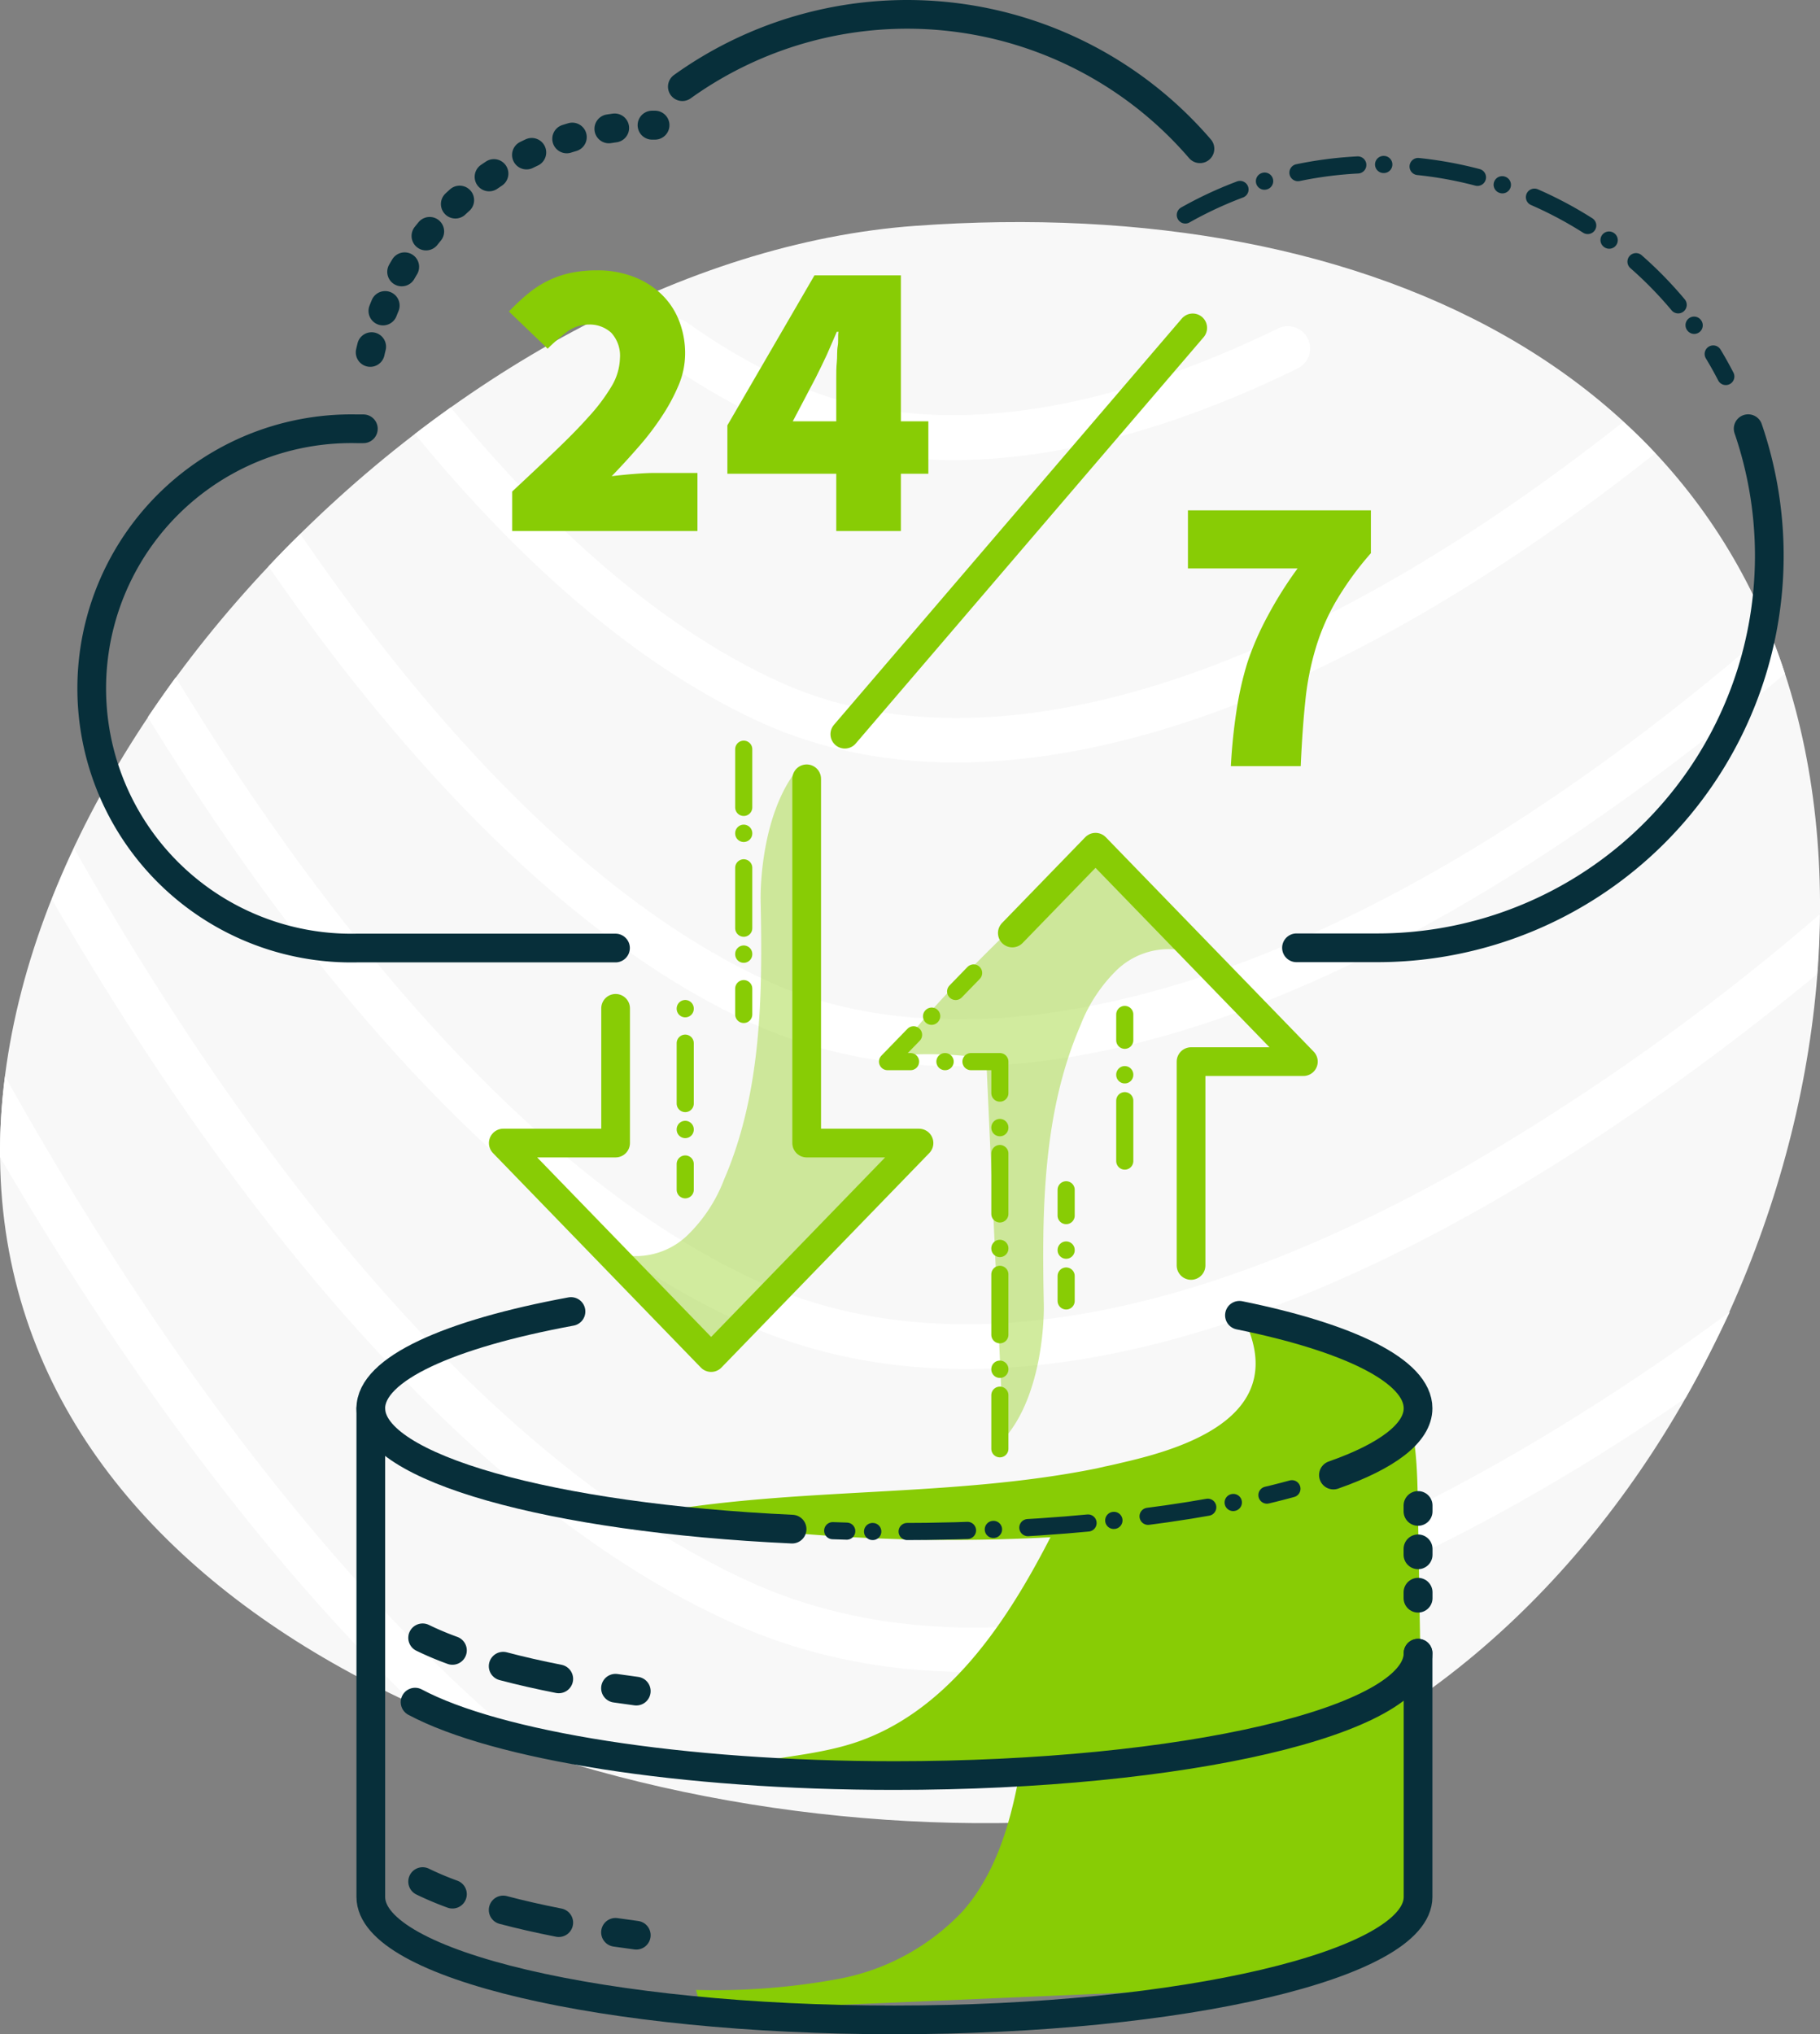 <svg xmlns="http://www.w3.org/2000/svg" viewBox="0 0 163.64 182.84">
  <rect x="0" y="0" width="163.64" height="182.84" fill="#808080" stroke="none"/>
  <defs>
    <style>
      .cls-1 {
        fill: #f8f8f8;
      }

      .cls-2 {
        fill: #fff;
      }

      .cls-3 {
        fill: #88cc05;
      }

      .cls-4 {
        opacity: 0.39;
      }

      .cls-5, .cls-6, .cls-7, .cls-8, .cls-9 {
        fill: none;
        stroke-linecap: round;
        stroke-linejoin: round;
      }

      .cls-5, .cls-8 {
        stroke: #88cc05;
      }

      .cls-5, .cls-9 {
        stroke-width: 1.54px;
        stroke-dasharray: 2.32 3.09 0.02;
      }

      .cls-6, .cls-7, .cls-9 {
        stroke: #072f3a;
      }

      .cls-6, .cls-8 {
        stroke-width: 2.58px;
      }

      .cls-7 {
        stroke-width: 2.6px;
        stroke-dasharray: 0.52 3.38;
      }
    </style>
  </defs>
  <title>Caterers-247access_1</title>
  <g id="Layer_2" data-name="Layer 2">
    <g id="Artwork">
      <path class="cls-1" d="M.28,108.83c-4.22-39.57,40.66-85.53,82-88.53S159,34,163.23,73.55s-24.46,87-65.75,90S4.49,148.39.28,108.83Z"/>
      <g>
        <path class="cls-2" d="M67.66,92c12.54,5.65,27,4.71,42-.45,17.15-5.94,34.87-17.46,50.83-31-.43-1.33-.9-2.64-1.42-3.9C119.1,91.3,87.09,96.32,69.31,88.31,55.27,82,40.73,68.08,27,48c-1,.95-1.93,1.92-2.86,2.91C38.17,71.24,53.11,85.4,67.66,92Z"/>
        <path class="cls-2" d="M37.37,153.28a107.13,107.13,0,0,0,10.73,4.2C31.69,144.19,15.35,123.35.45,96.74A53.79,53.79,0,0,0,0,104C11.82,124.2,24.49,140.91,37.37,153.28Z"/>
        <path class="cls-2" d="M71.08,34.37A55.27,55.27,0,0,1,61.8,29a2,2,0,0,0-2.32,3.26,59,59,0,0,0,10,5.79c10.1,4.56,22.55,4.38,36.45-.43a94.69,94.69,0,0,0,10.69-4.48,2,2,0,1,0-1.76-3.59C97.7,37.87,82.58,39.55,71.08,34.37Z"/>
        <path class="cls-2" d="M68.55,65c11,4.94,24.46,4.64,39.44-.54C120.76,60,134.6,52,148.83,40.74c-.91-1-1.88-1.92-2.88-2.82C116.4,61.27,89,69.81,70.19,61.34,60.36,56.9,50.38,48.59,40.52,36.62c-1.09.78-2.16,1.57-3.22,2.39C47.59,51.54,58.11,60.28,68.55,65Z"/>
        <path class="cls-2" d="M65.89,145.89c14.1,6.36,30.66,5.51,48.13-.54,12.25-4.24,24.93-11,37.52-19.68,1.44-2.52,2.75-5.12,4-7.76q-5.1,3.77-10.19,7.09c-39.12,25.59-63.88,23.5-77.77,17.25-20.66-9.32-41.88-32.42-60.92-66-.71,1.51-1.38,3-2,4.58C23.73,113.75,45,136.49,65.89,145.89Z"/>
        <path class="cls-2" d="M66.78,118.92c13.27,6,28.77,5.13,45-.49,17-5.87,34.73-17,51.6-30.87.13-1.8.21-3.59.23-5.37a210.36,210.36,0,0,1-32.26,22.91c-24.85,14-46.61,17.54-62.95,10.18-17.53-7.9-35.93-27-52.6-54.4-.86,1.18-1.7,2.38-2.51,3.58C34.38,98.74,53.69,113,66.78,118.92Z"/>
      </g>
      <path class="cls-3" d="M127.91,161.46q-.21-13.41-.44-26.82c-.07-4.43-.36-9.37-3.6-12.39-2.12-2-5.09-2.69-7.92-3.32-1.45-.32-2.91-.63-4.38-.92,4.94,9.2-5.13,12.18-10.66,13.45-.53.13-1.06.25-1.6.36l-.69.16h0c-13.27,2.68-27.21,1.61-40.58,4.11a164.45,164.45,0,0,0,36.41,2.08c-4,7.79-9.31,15.73-17.6,18.47-4.42,1.45-9.28,1.28-13.59,3l28.31.29c-.82,4.26-2.13,8.57-5,11.84a20.46,20.46,0,0,1-11.14,6.09,61.33,61.33,0,0,1-12.85,1l.3,1.1c-.06.56.73.76,1.3.73L103.45,179c4.8-.21,9.66-.42,14.26-1.8,3.42-1,6.82-2.85,8.6-6C128,168.33,128,164.8,127.91,161.46Z"/>
      <g class="cls-4">
        <path class="cls-3" d="M74.6,103.16a1.27,1.27,0,0,1-.87-.35,1.35,1.35,0,0,1-.21-.77Q72.77,85.45,72,68.86c-.15.17-.32.35-.49.52C68.63,73.2,68.35,79.27,68.39,81h0c.18,8.51.08,17.22-3.28,25a13.88,13.88,0,0,1-3.27,5,6.72,6.72,0,0,1-5.51,1.85c1.92,3.64,5.12,5.23,7.79,8.36.26.3,15.51-13.91,17.48-17.88A34.12,34.12,0,0,1,74.6,103.16Z"/>
      </g>
      <g class="cls-4">
        <path class="cls-3" d="M87.64,95a1.27,1.27,0,0,1,.87.35,1.35,1.35,0,0,1,.21.77q.75,16.61,1.51,33.19l.49-.53c2.9-3.81,3.17-9.88,3.13-11.58h0c-.18-8.51-.08-17.22,3.28-25a14.05,14.05,0,0,1,3.27-5,6.75,6.75,0,0,1,5.51-1.84c-1.92-3.65-5.12-5.23-7.79-8.36-.26-.31-15.51,13.91-17.48,17.87A34.84,34.84,0,0,1,87.64,95Z"/>
      </g>
      <line class="cls-5" x1="66.87" y1="91.18" x2="66.87" y2="67.34"/>
      <line class="cls-5" x1="61.61" y1="106.94" x2="61.61" y2="88.68"/>
      <line class="cls-5" x1="95.86" y1="106.94" x2="95.86" y2="116.93"/>
      <line class="cls-5" x1="101.13" y1="91.18" x2="101.13" y2="105.13"/>
      <path class="cls-6" d="M127.5,148.59c0,6.1-21.08,11-47.08,11-19.25,0-35.8-2.71-43.1-6.6"/>
      <line class="cls-7" x1="127.5" y1="143.64" x2="127.5" y2="134.11"/>
      <path class="cls-6" d="M33.34,126.62V170.5c0,6.1,21.08,11.05,47.08,11.05s47.08-5,47.08-11.05V148.59"/>
      <g>
        <path class="cls-6" d="M40.68,170.25A28,28,0,0,1,38,169.12"/>
        <path class="cls-6" d="M50.24,172.81c-1.78-.35-3.45-.73-5-1.14"/>
        <path class="cls-6" d="M57.21,173.94l-1.87-.26"/>
      </g>
      <g>
        <path class="cls-6" d="M40.68,148.34A28,28,0,0,1,38,147.21"/>
        <path class="cls-6" d="M50.24,150.9c-1.78-.35-3.45-.73-5-1.14"/>
        <path class="cls-6" d="M57.21,152l-1.87-.26"/>
      </g>
      <path class="cls-7" d="M33.29,31.67a26.26,26.26,0,0,1,25.6-20.42"/>
      <path class="cls-6" d="M55.34,85.21H32.07a23.34,23.34,0,1,1,0-46.67h.6"/>
      <polyline class="cls-8" points="72.53 70 72.53 102.74 82.63 102.74 63.94 122.02 45.25 102.74 55.35 102.74 55.35 90.63"/>
      <polyline class="cls-5" points="87.54 87.45 79.8 95.42 89.9 95.42 89.9 130.22"/>
      <polyline class="cls-8" points="107.09 113.74 107.09 95.42 117.19 95.42 98.5 76.15 91.02 83.86"/>
      <path class="cls-9" d="M155.17,33.84a35.22,35.22,0,0,0-49.89-13.75"/>
      <path class="cls-6" d="M157.18,38.53a35.24,35.24,0,0,1-33.3,46.66h-7.31"/>
      <path class="cls-6" d="M61.35,7.79a34.71,34.71,0,0,1,46.54,5.58"/>
      <line class="cls-8" x1="75.96" y1="65.99" x2="107.24" y2="29.47"/>
      <g>
        <path class="cls-3" d="M46.05,47.73V44.18c1.35-1.26,2.61-2.44,3.78-3.56s2.2-2.15,3.07-3.13A16.7,16.7,0,0,0,55,34.7a5.19,5.19,0,0,0,.74-2.49,3.06,3.06,0,0,0-.78-2.3,2.86,2.86,0,0,0-2-.74,3.3,3.3,0,0,0-2,.67,18.27,18.27,0,0,0-1.72,1.5L45.76,28a18.87,18.87,0,0,1,1.77-1.65,8.94,8.94,0,0,1,1.83-1.16,8.79,8.79,0,0,1,2-.67,11.42,11.42,0,0,1,2.34-.22,8.87,8.87,0,0,1,3.19.55,7.42,7.42,0,0,1,2.5,1.52,6.61,6.61,0,0,1,1.63,2.37,8,8,0,0,1,.58,3.1A7.38,7.38,0,0,1,61,34.66a17,17,0,0,1-1.55,2.85,24.36,24.36,0,0,1-2.12,2.75c-.78.9-1.56,1.74-2.33,2.54.58-.07,1.23-.14,2-.2s1.36-.09,1.87-.09h3.84v5.22Z"/>
        <path class="cls-3" d="M75.19,47.73V42.58H65.4V38.23l7.83-13.48H81V37.87h2.47v4.71H81v5.15Zm-3.91-9.86h3.91V35.26c0-.39,0-.82,0-1.29s0-.95.05-1.43,0-1,.08-1.43,0-.9.07-1.29h-.15q-.44,1-.9,2.07c-.32.67-.64,1.36-1,2.06Z"/>
      </g>
      <path class="cls-3" d="M110.67,68.86a50.07,50.07,0,0,1,.51-5,29.14,29.14,0,0,1,1-4.38A26.39,26.39,0,0,1,114,55.33a35.53,35.53,0,0,1,2.67-4.24h-9.86V45.87h16.45v3.85a28,28,0,0,0-3.15,4.34,19.73,19.73,0,0,0-1.81,4.19,25.24,25.24,0,0,0-.93,4.7q-.27,2.53-.42,5.91Z"/>
      <path class="cls-6" d="M71.22,137.44c-21.62-1-37.88-5.5-37.88-10.86,0-3.53,7-6.67,18-8.7"/>
      <path class="cls-9" d="M116.16,133.81c-8.6,2.36-21.32,3.85-35.52,3.85-2,0-3.88,0-5.77-.08"/>
      <path class="cls-6" d="M111.44,118.22c9.84,2,16.06,5,16.06,8.36,0,2.23-2.79,4.31-7.61,6"/>
    </g>
  </g>
</svg>
